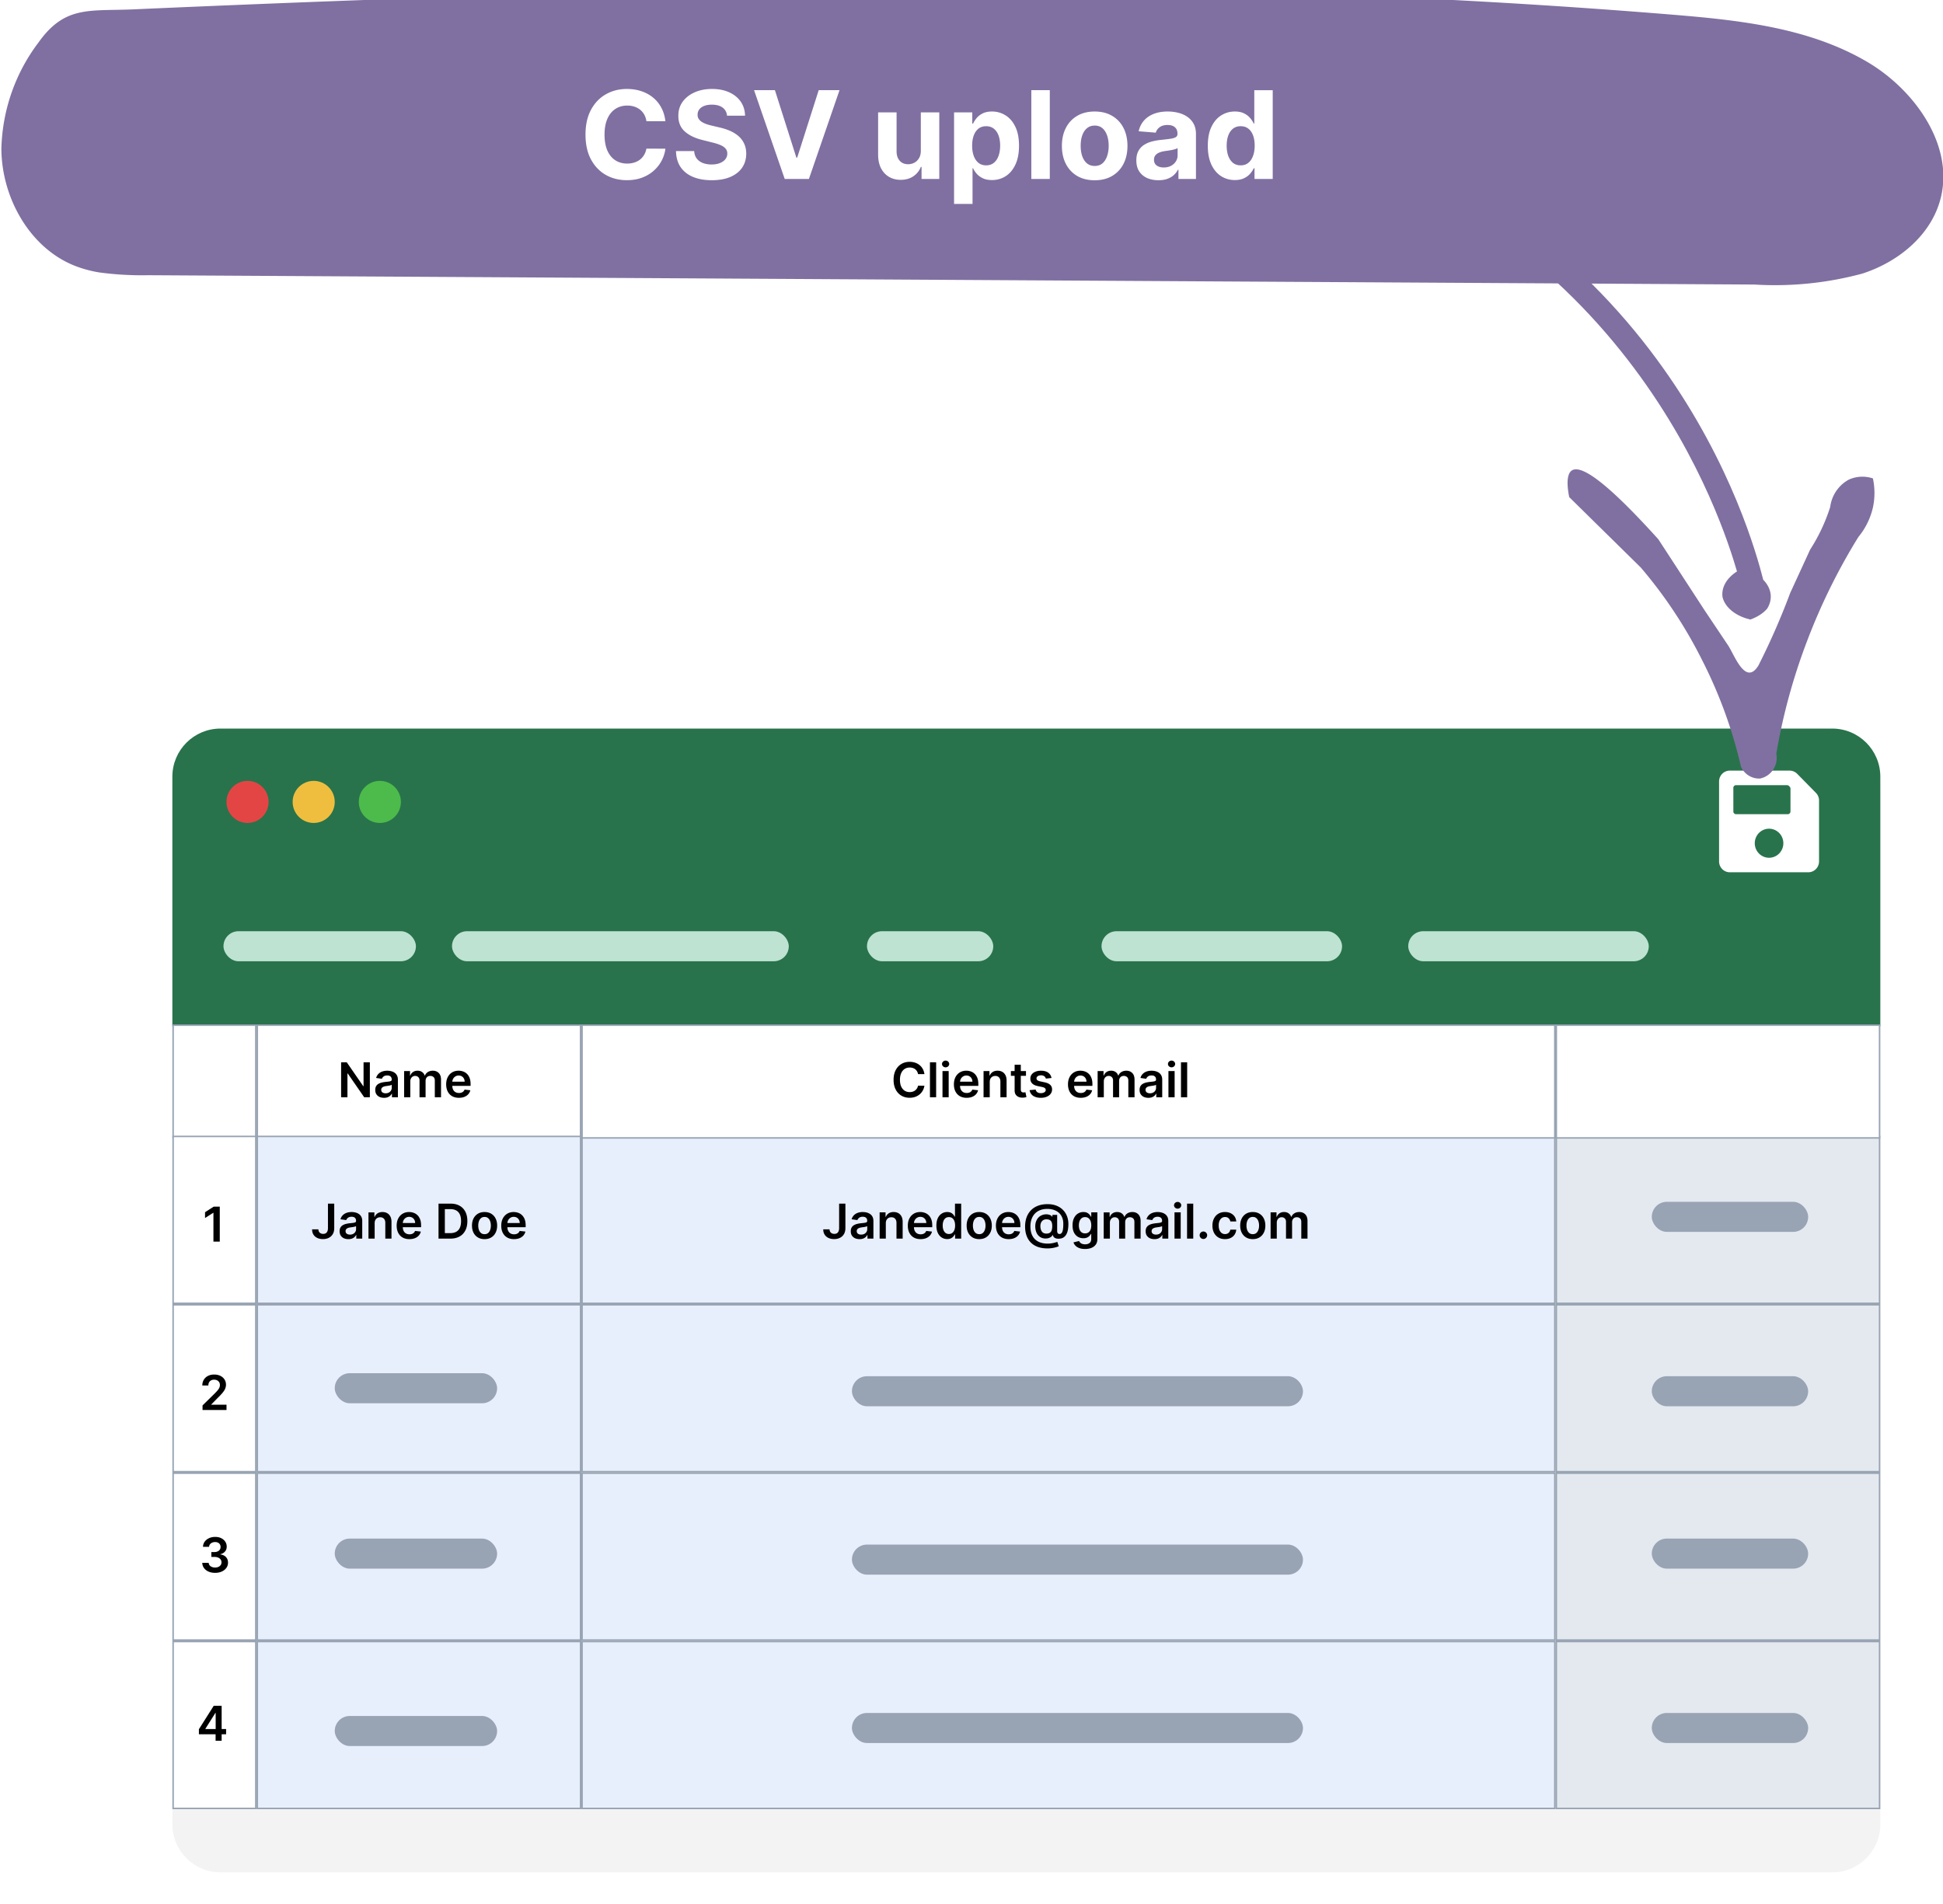 <svg width="248" height="243" fill="none" xmlns="http://www.w3.org/2000/svg">
  <g clip-path="url(#a)">
    <g filter="url(#b)">
      <path d="M240 232.859c0 3.392-2.749 6.141-6.141 6.141H28.141C24.749 239 22 236.251 22 232.859V100.5c0-4.142 3.358-7.5 7.5-7.5h203c4.142 0 7.5 3.358 7.5 7.5v132.359Z" fill="#F3F3F3"/>
    </g>
    <path d="M22 99.141C22 95.749 24.749 93 28.141 93H233.859c3.392 0 6.141 2.749 6.141 6.141V131H22V99.141Z" fill="#28734B"/>
    <circle cx="31.595" cy="102.362" r="2.687" fill="#E34545"/>
    <circle cx="40.039" cy="102.362" r="2.687" fill="#EFBE3F"/>
    <circle cx="48.483" cy="102.362" r="2.687" fill="#4DBB4B"/>
    <rect x="28.524" y="118.866" width="24.563" height="3.838" rx="1.919" fill="#BEE3D2"/>
    <rect x="57.693" y="118.866" width="42.986" height="3.838" rx="1.919" fill="#BEE3D2"/>
    <rect x="110.658" y="118.866" width="16.12" height="3.838" rx="1.919" fill="#BEE3D2"/>
    <rect x="140.595" y="118.866" width="30.704" height="3.838" rx="1.919" fill="#BEE3D2"/>
    <rect x="179.743" y="118.866" width="30.704" height="3.838" rx="1.919" fill="#BEE3D2"/>
    <path fill="#fff" stroke="#98A4B3" stroke-width=".192" d="M32.842 130.86h41.259v14.393H32.842z"/>
    <path fill="#E8EFFC" stroke="#98A4B3" stroke-width=".192" d="M32.842 145.061h41.259v21.301H32.842zm0 21.493h41.259v21.301H32.842zm0 42.985h41.259v21.301H32.842zm0-21.492h41.259v21.301H32.842zm41.451 0h124.16v21.301h-124.16z"/>
    <path fill="#E4E9F0" stroke="#98A4B3" stroke-width=".192" d="M198.645 188.047h41.259v21.301H198.645zm0-42.986h41.259v21.301H198.645zm0 21.493h41.259v21.301H198.645zm0 42.985h41.259v21.301H198.645z"/>
    <path fill="#E8EFFC" stroke="#98A4B3" stroke-width=".192" d="M74.293 145.061h124.16v21.301h-124.16zm0 21.493h124.16v21.301h-124.16zm-0 42.985h124.16v21.301h-124.16z"/>
    <path fill="#fff" stroke="#98A4B3" stroke-width=".192" d="M74.293 130.861h124.16v14.393h-124.16zm124.352-.001h41.259v14.393H198.645zm-176.549.001h10.555v14.393H22.096z"/>
    <path fill="#fff" stroke="#98A4B3" stroke-width=".192" d="M22.096 145.061h10.555v21.301H22.096zm0 42.986h10.555v21.301H22.096zm0-21.493h10.555v21.301H22.096zm0 42.985h10.555v21.301H22.096z"/>
    <rect x="108.739" y="175.669" width="57.57" height="3.838" rx="1.919" fill="#98A3B4"/>
    <rect x="42.726" y="175.285" width="20.725" height="3.838" rx="1.919" fill="#98A3B4"/>
    <rect x="42.726" y="196.395" width="20.725" height="3.838" rx="1.919" fill="#98A3B4"/>
    <rect x="42.726" y="219.039" width="20.725" height="3.838" rx="1.919" fill="#98A3B4"/>
    <rect x="108.739" y="218.654" width="57.57" height="3.838" rx="1.919" fill="#98A3B4"/>
    <rect x="210.831" y="153.408" width="19.958" height="3.838" rx="1.919" fill="#98A3B4"/>
    <rect x="210.831" y="175.669" width="19.958" height="3.838" rx="1.919" fill="#98A3B4"/>
    <rect x="210.831" y="218.654" width="19.958" height="3.838" rx="1.919" fill="#98A3B4"/>
    <rect x="108.739" y="197.162" width="57.57" height="3.838" rx="1.919" fill="#98A3B4"/>
    <rect x="210.831" y="196.395" width="19.958" height="3.838" rx="1.919" fill="#98A3B4"/>
    <path d="M28.051 154.023v4.466h-.809v-3.679h-.026l-1.045.668v-.742l1.11-.713h.77Zm-2.2 25.959v-.584l1.55-1.52c.148-.15.272-.283.371-.399.099-.116.173-.229.222-.338a.835.835 0 0 0 .074-.349c0-.141-.032-.262-.096-.362-.064-.102-.152-.18-.264-.235-.112-.056-.239-.083-.382-.083-.147 0-.276.03-.386.091a.635.635 0 0 0-.257.255c-.06.111-.089.242-.089.395h-.77c0-.283.065-.53.194-.739.129-.209.307-.372.534-.486.228-.115.49-.173.785-.173.299 0 .563.056.789.168.227.112.403.266.528.46.126.195.19.418.19.668 0 .167-.032.331-.096.492-.064.162-.177.341-.338.537-.16.196-.385.434-.674.713l-.77.783v.03h1.945v.676H25.851Zm1.603 20.787c-.314 0-.593-.054-.837-.161-.243-.108-.435-.258-.576-.45-.141-.191-.216-.413-.225-.665h.82c.007.121.047.226.12.317.073.088.169.157.29.207.121.049.256.074.406.074.16 0 .302-.028.425-.083.123-.057.22-.135.29-.236.07-.1.104-.215.102-.346.001-.135-.034-.255-.105-.358-.071-.103-.174-.184-.31-.242-.134-.058-.295-.087-.484-.087h-.395v-.624h.395c.156 0 .291-.027.408-.081.118-.053.21-.129.277-.226.067-.099.1-.213.098-.343.002-.126-.027-.236-.085-.329-.057-.094-.137-.168-.242-.22-.103-.053-.225-.079-.364-.079-.137 0-.263.025-.379.074-.116.05-.21.12-.281.212-.071.09-.109.198-.113.323h-.778c.006-.25.078-.47.216-.659.14-.19.326-.339.558-.445.233-.107.494-.161.783-.161.298 0 .557.056.776.168.221.11.392.259.512.447.121.187.181.395.181.621.001.252-.073.463-.223.633-.148.17-.343.281-.584.333v.035c.314.044.555.16.722.349.169.188.252.421.251.7 0 .25-.071.474-.214.672-.141.196-.336.35-.584.462-.247.112-.531.168-.851.168Zm-2.067 20.604v-.644l1.895-2.994h.536v.916h-.327l-1.276 2.022v.034h2.645v.666h-3.474Zm2.131.828v-1.025l.009-.288v-3.153h.763v4.466h-.772Zm14.341-68.562h.802v3.141c-.002.287-.062.535-.183.743-.121.207-.289.366-.506.478-.215.11-.466.166-.752.166-.262 0-.497-.047-.707-.14-.208-.095-.373-.234-.495-.419-.122-.184-.183-.414-.183-.689h.805c.001.121.028.225.079.312a.528.528 0 0 0 .216.201c.092.046.197.069.316.069.129 0 .239-.026.329-.08.09-.056.159-.137.205-.245.048-.107.073-.239.074-.396v-3.141Zm2.609 4.534c-.212 0-.403-.038-.574-.113-.169-.077-.302-.191-.401-.341-.097-.149-.146-.334-.146-.553 0-.189.035-.346.105-.469a.807.807 0 0 1 .286-.297c.121-.074.257-.13.408-.168.153-.039.31-.067.473-.085.196-.02.355-.038.477-.054.122-.018.211-.044.266-.079.057-.036.085-.092.085-.168v-.013c0-.164-.049-.291-.146-.381-.097-.091-.238-.136-.421-.136-.193 0-.347.043-.46.127-.112.084-.188.184-.227.299l-.737-.105c.058-.204.154-.374.288-.51.134-.138.297-.242.491-.31.193-.07.407-.105.641-.105.161 0 .322.019.482.057.16.038.306.1.438.188.132.085.238.202.318.351.081.148.122.333.122.556v2.241h-.759v-.46h-.026c-.048.093-.116.181-.203.262-.086.08-.194.145-.325.194-.129.048-.281.072-.456.072Zm.205-.58c.158 0 .296-.031.412-.094.116-.064.206-.148.268-.253a.643.643 0 0 0 .096-.342v-.395c-.025.021-.067.039-.127.057a1.876 1.876 0 0 1-.196.046c-.073.013-.145.024-.216.035-.071.01-.133.018-.185.026-.118.016-.223.042-.316.078-.093.037-.167.087-.22.153-.054.064-.081.147-.081.249 0 .145.053.255.159.329.106.074.241.111.406.111Zm3.147-1.45v1.962h-.789v-3.349h.754v.569h.039a.962.962 0 0 1 .368-.447c.17-.11.38-.166.63-.166.231 0 .432.05.604.149.173.098.307.242.401.429.096.188.143.415.142.683v2.132h-.789v-2.01c0-.224-.058-.399-.174-.526-.115-.126-.274-.189-.478-.189-.138 0-.261.03-.368.091-.106.06-.19.146-.251.26-.06.113-.089.25-.089.412Zm4.436 2.028c-.336 0-.626-.07-.87-.209-.243-.141-.43-.341-.56-.598-.131-.259-.196-.563-.196-.914 0-.344.065-.647.196-.907.132-.262.317-.465.554-.61.237-.147.515-.221.835-.221.206 0 .401.034.584.101.185.065.347.167.488.305.142.138.254.314.336.528.081.212.122.465.122.759v.242h-2.745v-.533h1.989c-.002-.151-.034-.285-.098-.403a.711.711 0 0 0-.268-.281c-.113-.069-.246-.103-.397-.103-.161 0-.303.04-.425.118a.814.814 0 0 0-.286.305c-.067.125-.101.263-.102.412v.465c0 .195.036.362.107.502.071.138.171.244.299.318.128.073.278.109.449.109.115 0 .219-.016.312-.048a.686.686 0 0 0 .242-.146c.068-.064.12-.143.155-.238l.737.083c-.047.195-.135.365-.266.51-.129.144-.295.256-.497.336-.202.079-.433.118-.693.118Zm5.229-.066h-1.513v-4.466h1.544c.443 0 .824.09 1.143.269.32.177.566.432.737.765.172.333.257.731.257 1.195 0 .465-.086.865-.26 1.199-.172.335-.419.591-.744.77-.323.179-.711.268-1.165.268Zm-.704-.7h.665c.311 0 .571-.056.778-.17.208-.114.364-.285.469-.512.105-.228.157-.513.157-.855 0-.342-.052-.625-.157-.85-.105-.227-.26-.397-.465-.509-.203-.113-.457-.17-.759-.17h-.689v3.066Zm5.067.766c-.327 0-.611-.072-.851-.216-.24-.144-.426-.345-.558-.604-.131-.259-.196-.561-.196-.907s.065-.649.196-.91c.132-.26.318-.462.558-.606.24-.144.523-.216.851-.216.327 0 .611.072.851.216.24.144.425.346.556.606.132.261.198.564.198.91 0 .346-.066.648-.198.907-.131.259-.316.46-.556.604-.24.144-.523.216-.851.216Zm.004-.633c.177 0 .326-.048.445-.146.119-.098.208-.231.266-.397.06-.165.089-.35.089-.553 0-.205-.03-.391-.089-.556-.058-.168-.147-.301-.266-.4-.119-.098-.268-.148-.445-.148-.182 0-.333.05-.454.148-.119.099-.209.232-.268.4-.058.165-.087.351-.087.556 0 .203.029.388.087.553.06.166.149.299.268.397.121.098.272.146.454.146Zm3.753.633c-.336 0-.626-.07-.87-.209-.243-.141-.43-.341-.56-.598-.131-.259-.196-.563-.196-.914 0-.344.065-.647.196-.907.132-.262.317-.465.554-.61.237-.147.515-.221.835-.221.206 0 .401.034.584.101.185.065.347.167.488.305.142.138.254.314.336.528.081.212.122.465.122.759v.242h-2.745v-.533h1.989c-.001-.151-.034-.285-.098-.403a.712.712 0 0 0-.268-.281c-.113-.069-.246-.103-.397-.103-.161 0-.303.04-.425.118a.814.814 0 0 0-.286.305c-.067.125-.101.263-.102.412v.465c0 .195.036.362.107.502.071.138.171.244.299.318.128.073.278.109.449.109.115 0 .219-.016.312-.048a.684.684 0 0 0 .242-.146c.068-.064.12-.143.155-.238l.737.083c-.046.195-.135.365-.266.51-.129.144-.295.256-.497.336-.202.079-.433.118-.694.118ZM47.208 135.6v4.466h-.72l-2.104-3.042h-.037v3.042h-.809V135.6h.724l2.102 3.045h.039V135.6h.805Zm1.81 4.534c-.212 0-.404-.038-.574-.113-.169-.077-.302-.191-.401-.341-.097-.149-.146-.334-.146-.553 0-.189.035-.346.105-.469a.807.807 0 0 1 .286-.297c.121-.074.257-.13.408-.168.153-.039.31-.067.473-.085.196-.02.355-.038.478-.054.122-.018.211-.044.266-.079.057-.036.085-.092.085-.168v-.013c0-.164-.049-.291-.146-.382-.097-.09-.238-.135-.421-.135-.193 0-.347.042-.46.127-.112.084-.188.184-.227.299l-.737-.105c.058-.204.154-.374.288-.51.134-.139.297-.242.491-.31.193-.07.407-.105.641-.105.161 0 .322.019.482.057.16.038.306.1.438.187.132.086.238.203.318.352.081.148.122.333.122.556v2.241h-.759v-.46h-.026c-.048.093-.116.181-.203.262-.086.08-.194.145-.325.194-.129.048-.281.072-.456.072Zm.205-.58c.158 0 .296-.031.412-.094.116-.064.206-.148.268-.253a.643.643 0 0 0 .096-.342v-.395c-.025.02-.067.039-.127.057a1.872 1.872 0 0 1-.196.046c-.073.013-.145.024-.216.035-.071.01-.133.018-.185.026-.118.016-.223.042-.316.078-.093.037-.167.087-.22.153-.054.064-.081.147-.081.248 0 .146.053.256.159.33.106.074.241.111.406.111Zm2.357.512v-3.349h.754v.569h.039c.07-.192.185-.342.347-.449.161-.109.354-.164.578-.164.227 0 .418.055.574.166.157.109.268.258.332.447h.035c.074-.186.199-.334.375-.445.177-.112.388-.168.63-.168.308 0 .56.098.754.292.195.195.292.479.292.853v2.248h-.792v-2.126c0-.208-.055-.36-.166-.456-.111-.097-.246-.146-.406-.146-.191 0-.34.06-.447.179-.106.118-.159.271-.159.46v2.089h-.774v-2.158c0-.173-.052-.312-.157-.415-.103-.103-.238-.155-.406-.155-.113 0-.217.029-.31.088-.093.056-.167.137-.222.242-.055.103-.083.224-.083.362v2.036h-.789Zm6.994.066c-.336 0-.626-.07-.87-.21-.243-.141-.43-.34-.56-.597-.131-.259-.196-.563-.196-.914 0-.344.066-.647.196-.907.132-.262.317-.465.554-.611.237-.146.515-.22.835-.22.206 0 .401.034.584.101.185.065.347.167.488.305.142.138.254.314.336.528.081.212.122.465.122.758v.243h-2.745v-.533h1.989c-.002-.151-.034-.285-.098-.403a.712.712 0 0 0-.268-.281c-.113-.069-.246-.103-.397-.103-.161 0-.303.039-.425.118a.814.814 0 0 0-.286.305c-.067.125-.101.263-.102.412v.465c0 .195.036.362.107.501.071.139.171.245.299.319.128.073.278.109.449.109.115 0 .219-.016.312-.048.093-.034.174-.082.242-.146.068-.064.12-.143.155-.238l.737.083c-.046.195-.135.365-.266.51-.129.144-.295.256-.497.336-.202.079-.433.118-.694.118Zm59.417-3.025h-.816c-.023-.134-.066-.252-.128-.355a.961.961 0 0 0-.552-.43c-.118-.038-.245-.057-.382-.057-.243 0-.458.062-.645.184-.188.12-.335.298-.441.532-.106.232-.159.517-.159.852 0 .342.053.63.159.864.108.233.255.408.441.528.187.117.402.176.643.176.134 0 .259-.017.375-.052a1.01 1.01 0 0 0 .316-.159c.095-.07.174-.156.238-.258.065-.101.11-.218.135-.348l.816.004c-.031.212-.097.411-.199.597-.1.186-.232.351-.394.493-.163.141-.354.252-.572.332-.218.078-.46.117-.726.117-.392 0-.743-.09-1.051-.272-.308-.182-.551-.444-.728-.787-.178-.343-.266-.755-.266-1.235 0-.481.089-.892.268-1.234.179-.343.422-.605.73-.787.309-.182.657-.273 1.047-.273.249 0 .48.035.694.105.213.07.404.172.571.307.167.134.304.298.412.493.109.194.18.415.214.663Zm1.495-1.507v4.466h-.789V135.6h.789Zm.812 4.466v-3.349h.789v3.349h-.789Zm.397-3.825c-.125 0-.233-.041-.323-.124-.09-.084-.135-.185-.135-.303 0-.119.045-.22.135-.303.09-.084.198-.127.323-.127.126 0 .234.043.323.127.09.083.135.184.135.303 0 .118-.045.219-.135.303-.089.083-.197.124-.323.124Zm2.687 3.891c-.336 0-.626-.07-.87-.21-.243-.141-.43-.34-.561-.597-.13-.259-.196-.563-.196-.914 0-.344.066-.647.196-.907.133-.262.317-.465.554-.611.237-.146.516-.22.836-.22.206 0 .401.034.584.101.185.065.347.167.488.305.143.138.255.314.336.528.082.212.122.465.122.758v.243h-2.745v-.533h1.989c-.002-.151-.034-.285-.098-.403a.713.713 0 0 0-.269-.281c-.113-.069-.245-.103-.397-.103-.161 0-.303.039-.425.118a.81.81 0 0 0-.285.305c-.067.125-.101.263-.103.412v.465c0 .195.036.362.107.501.071.139.171.245.299.319.128.073.277.109.449.109.115 0 .219-.016.312-.048a.706.706 0 0 0 .242-.146c.068-.064.12-.143.155-.238l.737.083c-.047.195-.135.365-.266.51-.13.144-.295.256-.498.336-.202.079-.433.118-.693.118Zm2.947-2.028v1.962h-.79v-3.349h.755v.569h.039c.077-.188.2-.337.369-.447.17-.111.38-.166.63-.166.231 0 .432.05.604.149.173.098.307.242.401.429.096.188.143.415.142.683v2.132h-.79v-2.01c0-.224-.058-.399-.174-.526-.115-.126-.274-.189-.478-.189-.138 0-.261.03-.368.091-.106.06-.19.146-.251.26-.06.113-.089.25-.089.412Zm4.625-1.387v.61h-1.926v-.61h1.926Zm-1.45-.803h.789v3.145c0 .106.016.187.048.244.034.055.077.093.131.114.054.02.113.03.179.03a.802.802 0 0 0 .135-.011c.042-.007.074-.014.096-.019l.133.617c-.042.014-.102.03-.181.048-.077.017-.172.027-.283.03-.198.006-.376-.024-.535-.089-.158-.067-.284-.17-.377-.31-.092-.139-.137-.314-.135-.523v-3.276Zm4.71 1.688-.72.079c-.02-.073-.056-.141-.107-.205-.049-.064-.116-.116-.201-.155-.084-.039-.187-.059-.309-.059-.165 0-.303.036-.415.107-.11.071-.165.163-.163.277-.002.097.034.176.107.238.074.061.196.111.366.15l.571.122c.317.068.553.177.707.325.156.148.234.342.235.582-.001.211-.063.397-.185.559-.121.159-.288.284-.504.375-.215.09-.462.135-.741.135-.41 0-.74-.086-.99-.257-.25-.173-.399-.414-.447-.722l.77-.074c.035.151.109.265.222.342.113.077.261.115.443.115.187 0 .338-.038.451-.115.115-.077.172-.172.172-.286 0-.096-.037-.175-.111-.237-.072-.063-.186-.111-.34-.144l-.571-.12c-.322-.067-.559-.18-.713-.338-.154-.16-.231-.362-.229-.607-.002-.206.054-.385.168-.536.114-.153.274-.27.477-.353.205-.085.441-.127.709-.127.392 0 .701.084.927.251.226.167.367.393.421.678Zm3.729 2.53c-.336 0-.626-.07-.871-.21-.242-.141-.429-.34-.56-.597-.131-.259-.196-.563-.196-.914 0-.344.065-.647.196-.907.132-.262.317-.465.554-.611.237-.146.515-.22.835-.22.207 0 .401.034.585.101.184.065.347.167.488.305.142.138.254.314.336.528.081.212.122.465.122.758v.243h-2.746v-.533h1.989c-.001-.151-.034-.285-.098-.403a.711.711 0 0 0-.268-.281c-.114-.069-.246-.103-.397-.103-.161 0-.303.039-.425.118a.813.813 0 0 0-.286.305c-.067.125-.101.263-.102.412v.465c0 .195.035.362.106.501.072.139.171.245.299.319.128.073.278.109.449.109.115 0 .219-.016.312-.048.093-.034.174-.082.242-.146.069-.064.12-.143.155-.238l.737.083c-.046.195-.135.365-.266.51-.129.144-.295.256-.497.336-.202.079-.433.118-.693.118Zm2.157-.066v-3.349h.754v.569h.04c.069-.192.185-.342.346-.449.162-.109.354-.164.578-.164.227 0 .418.055.574.166.157.109.267.258.331.447h.035c.074-.186.199-.334.375-.445.177-.112.388-.168.63-.168.309 0 .56.098.755.292.195.195.292.479.292.853v2.248h-.792v-2.126c0-.208-.055-.36-.165-.456-.111-.097-.246-.146-.406-.146-.19 0-.339.06-.447.179-.106.118-.159.271-.159.46v2.089h-.774v-2.158c0-.173-.053-.312-.157-.415-.103-.103-.239-.155-.406-.155-.113 0-.216.029-.31.088-.093.056-.167.137-.222.242-.055.103-.083.224-.083.362v2.036h-.789Zm6.475.068c-.212 0-.404-.038-.574-.113-.168-.077-.302-.191-.401-.341-.097-.149-.146-.334-.146-.553 0-.189.035-.346.105-.469a.804.804 0 0 1 .285-.297c.121-.074.257-.13.408-.168.153-.039.31-.067.473-.085.197-.02.356-.038.478-.054.122-.018.211-.044.266-.079.057-.036.085-.092.085-.168v-.013c0-.164-.049-.291-.146-.382-.098-.09-.238-.135-.421-.135-.193 0-.347.042-.46.127-.112.084-.188.184-.227.299l-.737-.105c.058-.204.154-.374.288-.51.134-.139.297-.242.49-.31.194-.07.408-.105.642-.105.161 0 .322.019.482.057.159.038.306.1.438.187.132.086.238.203.318.352.082.148.122.333.122.556v2.241h-.759v-.46h-.026c-.048.093-.115.181-.202.262-.086.08-.195.145-.325.194-.13.048-.282.072-.456.072Zm.205-.58c.158 0 .296-.031.412-.094.116-.064.206-.148.268-.253a.643.643 0 0 0 .096-.342v-.395c-.025.02-.067.039-.126.057-.058.017-.124.033-.197.046-.072.013-.144.024-.215.035-.072.01-.134.018-.186.026-.118.016-.223.042-.316.078-.093.037-.167.087-.22.153-.054.064-.081.147-.081.248 0 .146.053.256.159.33.106.074.242.111.406.111Zm2.357.512v-3.349h.79v3.349h-.79Zm.397-3.825c-.125 0-.233-.041-.323-.124-.09-.084-.135-.185-.135-.303 0-.119.045-.22.135-.303.09-.084.198-.127.323-.127.127 0 .234.043.323.127.09.083.135.184.135.303 0 .118-.045.219-.135.303-.089.083-.196.124-.323.124Zm1.994-.641v4.466h-.79V135.6h.79Zm-44.425 18.039h.802v3.141c-.001.287-.062.535-.183.743-.12.207-.289.366-.506.478-.215.11-.466.166-.752.166-.262 0-.497-.047-.707-.14-.208-.095-.373-.234-.495-.419-.122-.184-.183-.414-.183-.689h.805c.001.121.027.225.078.312.053.087.125.154.216.201.092.046.197.069.316.069.13 0 .24-.026.33-.08.09-.056.158-.137.205-.245.048-.107.072-.239.074-.396v-3.141Zm2.609 4.534c-.212 0-.403-.038-.573-.113-.169-.077-.303-.191-.402-.341-.097-.149-.146-.334-.146-.553 0-.189.035-.346.105-.469.07-.124.165-.223.286-.297.12-.074.256-.13.407-.168.153-.039.311-.067.474-.085.196-.02.355-.038.477-.054.122-.018.211-.044.266-.079.057-.036.085-.092.085-.168v-.013c0-.164-.048-.291-.146-.381-.097-.091-.238-.136-.421-.136-.193 0-.347.043-.46.127-.112.084-.187.184-.227.299l-.737-.105c.058-.204.154-.374.288-.51.134-.138.297-.242.491-.31.193-.07.407-.105.641-.105.161 0 .322.019.482.057.16.038.306.1.438.188.132.085.239.202.319.351.081.148.122.333.122.556v2.241h-.759v-.46h-.026c-.048.093-.116.181-.203.262-.086.08-.194.145-.325.194-.13.048-.281.072-.456.072Zm.205-.58c.159 0 .296-.031.412-.094.117-.064.206-.148.268-.253a.643.643 0 0 0 .096-.342v-.395c-.024.021-.066.039-.126.057-.058.017-.124.033-.196.046-.073.013-.145.024-.216.035-.071.01-.133.018-.186.026-.117.016-.223.042-.316.078-.093.037-.166.087-.22.153-.054.064-.081.147-.081.249 0 .145.053.255.159.329.107.074.242.111.406.111Zm3.147-1.45v1.962h-.79v-3.349h.755v.569h.039c.077-.187.2-.336.369-.447.17-.11.38-.166.63-.166.231 0 .432.05.604.149.173.098.307.242.401.429.096.188.143.415.142.683v2.132h-.789v-2.01c0-.224-.059-.399-.175-.526-.115-.126-.274-.189-.477-.189-.139 0-.261.03-.369.091-.106.06-.19.146-.251.26-.059.113-.089.25-.089.412Zm4.435 2.028c-.335 0-.626-.07-.87-.209-.243-.141-.429-.341-.56-.598-.131-.259-.196-.563-.196-.914 0-.344.065-.647.196-.907.132-.262.317-.465.554-.61.237-.147.515-.221.835-.221.206 0 .401.034.584.101.185.065.348.167.489.305.142.138.254.314.336.528.081.212.122.465.122.759v.242h-2.746v-.533h1.989c-.001-.151-.034-.285-.098-.403a.711.711 0 0 0-.268-.281c-.114-.069-.246-.103-.397-.103-.162 0-.303.04-.425.118a.805.805 0 0 0-.286.305c-.067.125-.101.263-.103.412v.465c0 .195.036.362.107.502.072.138.171.244.299.318.128.073.278.109.449.109.115 0 .219-.016.312-.048a.682.682 0 0 0 .242-.146c.068-.064.12-.143.155-.238l.737.083c-.046.195-.135.365-.266.51-.129.144-.295.256-.497.336-.202.079-.433.118-.694.118Zm3.401-.007c-.264 0-.499-.067-.707-.202-.208-.136-.372-.332-.493-.589-.12-.258-.181-.57-.181-.938 0-.372.061-.686.183-.942.124-.257.29-.451.5-.582.209-.133.442-.199.7-.199.196 0 .357.034.484.101.126.065.227.144.301.237.074.092.131.178.172.26h.033v-1.671h.791v4.466h-.776v-.527h-.048c-.041.081-.099.168-.177.259-.077.09-.178.167-.305.231-.126.064-.285.096-.477.096Zm.22-.647c.167 0 .31-.045.427-.136.118-.091.207-.218.268-.381.062-.163.092-.353.092-.569 0-.217-.03-.405-.092-.565-.059-.16-.148-.284-.266-.373-.116-.089-.259-.133-.429-.133-.176 0-.323.046-.441.137-.117.092-.206.218-.266.38-.059.161-.089.346-.089.554 0 .209.03.396.089.56.061.163.151.292.269.386.119.093.265.14.438.14Zm3.866.654c-.327 0-.611-.072-.851-.216-.24-.144-.426-.345-.558-.604-.131-.259-.196-.561-.196-.907s.065-.649.196-.91c.132-.26.318-.462.558-.606.24-.144.524-.216.851-.216.327 0 .61.072.85.216.24.144.425.346.556.606.133.261.199.564.199.91 0 .346-.066.648-.199.907-.131.259-.316.46-.556.604-.24.144-.523.216-.85.216Zm.004-.633c.177 0 .326-.048.445-.146.119-.098.208-.231.266-.397.06-.165.089-.35.089-.553 0-.205-.029-.391-.089-.556-.058-.168-.147-.301-.266-.4-.119-.098-.268-.148-.445-.148-.182 0-.333.05-.454.148-.119.099-.208.232-.268.4-.058.165-.087.351-.087.556 0 .203.029.388.087.553.06.166.149.299.268.397.121.098.272.146.454.146Zm3.754.633c-.336 0-.626-.07-.871-.209-.242-.141-.429-.341-.56-.598-.131-.259-.196-.563-.196-.914 0-.344.065-.647.196-.907.132-.262.317-.465.554-.61.237-.147.515-.221.835-.221.207 0 .401.034.585.101.184.065.347.167.488.305.143.138.254.314.336.528.081.212.122.465.122.759v.242h-2.746v-.533h1.989c-.001-.151-.034-.285-.098-.403a.711.711 0 0 0-.268-.281c-.113-.069-.246-.103-.397-.103-.161 0-.303.04-.425.118a.813.813 0 0 0-.286.305c-.067.125-.101.263-.102.412v.465c0 .195.035.362.106.502.072.138.171.244.299.318.128.073.278.109.449.109.115 0 .219-.016.312-.048a.682.682 0 0 0 .242-.146c.069-.064.12-.143.155-.238l.737.083c-.046.195-.135.365-.266.51-.129.144-.295.256-.497.336-.202.079-.433.118-.693.118Zm4.963 1.186c-.458 0-.865-.062-1.221-.187-.355-.124-.654-.306-.898-.548-.244-.24-.43-.533-.556-.879-.127-.346-.191-.741-.192-1.186.001-.435.066-.826.194-1.175.128-.351.315-.65.56-.899.246-.25.546-.442.901-.575.355-.134.758-.201 1.21-.201.426 0 .803.065 1.132.194.33.129.608.31.835.541.228.23.401.499.517.807.118.307.177.639.177.999 0 .248-.019.484-.057.706-.038.221-.103.417-.194.589-.09.171-.213.308-.369.41-.155.1-.35.155-.584.163-.147.008-.276-.006-.386-.041-.111-.035-.2-.089-.268-.164-.067-.075-.109-.168-.127-.277h-.026c-.033.088-.097.168-.19.24-.091.072-.205.128-.34.168-.135.039-.286.055-.451.048-.178-.009-.342-.049-.493-.122-.15-.074-.281-.177-.393-.31-.11-.133-.196-.295-.257-.484s-.092-.403-.092-.643c0-.234.034-.44.101-.619s.156-.332.268-.458c.113-.127.241-.226.384-.297.142-.073.289-.119.44-.139.157-.022.305-.02.443.006.138.026.253.066.345.12.093.054.151.113.174.177h.031v-.245h.608v2.077c.001.109.028.196.078.263.053.067.125.101.219.101.116 0 .21-.046.281-.138.073-.093.125-.235.157-.427.033-.193.049-.441.048-.742.001-.247-.031-.471-.098-.671-.066-.202-.159-.38-.279-.532a1.62 1.62 0 0 0-.434-.382c-.168-.103-.354-.181-.559-.233-.205-.053-.423-.079-.656-.079-.356 0-.67.055-.94.164-.27.107-.497.261-.68.46-.182.199-.319.435-.412.709-.092.272-.138.572-.138.902 0 .354.048.667.144.94.097.272.24.501.427.687.188.186.42.327.696.423.278.096.597.144.957.144.166 0 .328-.013.487-.039.158-.026.301-.057.427-.092.127-.035.224-.065.292-.091l.186.554c-.09.046-.213.091-.367.135-.152.044-.321.079-.506.107-.183.027-.368.041-.556.041Zm-.152-1.893c.184 0 .332-.035.442-.107.111-.072.19-.18.238-.322.048-.143.071-.32.07-.532 0-.198-.025-.36-.074-.487-.05-.126-.129-.22-.238-.281-.109-.061-.254-.092-.434-.092-.163 0-.302.038-.416.112-.114.074-.201.176-.262.307-.06.13-.09.277-.09.443 0 .166.024.322.072.469.05.145.13.264.24.355.112.09.263.135.452.135Zm4.937 1.967c-.283 0-.527-.038-.73-.115-.204-.076-.367-.178-.491-.306-.123-.127-.209-.269-.257-.425l.711-.172c.032.065.078.13.139.194.061.065.144.119.247.161.104.044.236.066.394.066.224 0 .41-.055.557-.164.146-.107.22-.285.22-.532v-.634h-.039c-.041.081-.101.165-.179.25-.077.086-.18.158-.308.216-.126.058-.285.087-.477.087-.258 0-.491-.06-.7-.181-.208-.122-.374-.303-.498-.545-.122-.242-.183-.546-.183-.911 0-.368.061-.678.183-.931.124-.255.291-.447.5-.578.209-.133.443-.199.7-.199.196 0 .357.034.484.101.128.065.23.144.305.237.076.092.133.178.173.26h.043v-.554h.779v3.404c0 .286-.069.523-.205.711-.137.187-.324.328-.561.421-.237.093-.506.139-.807.139Zm.007-1.993c.167 0 .31-.041.427-.122.118-.081.208-.198.269-.351.061-.153.091-.336.091-.55 0-.21-.03-.395-.091-.553-.06-.159-.149-.282-.266-.369-.117-.089-.26-.133-.43-.133-.176 0-.323.046-.441.137-.117.092-.206.218-.266.378-.059.158-.089.338-.089.54 0 .205.03.385.089.539.061.153.151.272.269.358.119.084.265.126.438.126Zm2.375.667v-3.349h.754v.569h.039c.07-.192.186-.342.347-.449.162-.109.354-.164.578-.164.227 0 .418.056.574.166.157.109.267.258.331.447h.035c.074-.186.199-.334.375-.445.177-.112.387-.168.63-.168.308 0 .56.098.755.293.195.194.292.479.292.852v2.248h-.792v-2.126c0-.208-.055-.36-.165-.455-.111-.098-.246-.147-.406-.147-.19 0-.339.06-.447.179-.106.118-.159.271-.159.46v2.089h-.774v-2.158c0-.173-.053-.312-.157-.415-.104-.103-.239-.155-.406-.155-.113 0-.217.029-.31.088-.093.056-.167.137-.222.242-.055.103-.083.224-.083.362v2.036h-.789Zm6.475.068c-.213 0-.404-.038-.574-.113-.168-.077-.302-.191-.401-.341-.097-.149-.146-.334-.146-.553 0-.189.035-.346.105-.469a.804.804 0 0 1 .285-.297c.121-.074.257-.13.408-.168.153-.039.31-.067.473-.085.196-.02.356-.038.478-.054.122-.018.211-.044.266-.079.057-.036.085-.092.085-.168v-.013c0-.164-.049-.291-.146-.381-.098-.091-.238-.136-.421-.136-.193 0-.347.043-.46.127-.112.084-.188.184-.227.299l-.737-.105c.058-.204.154-.374.288-.51.133-.138.297-.242.49-.31.194-.07.407-.105.642-.105.161 0 .322.019.481.057.16.038.306.1.439.188.132.085.238.202.318.351.082.148.122.333.122.556v2.241h-.759v-.46h-.026c-.048.093-.115.181-.203.262-.085.08-.194.145-.324.194-.13.048-.282.072-.456.072Zm.205-.58c.158 0 .296-.031.412-.094.116-.064.206-.148.268-.253a.643.643 0 0 0 .096-.342v-.395c-.025.021-.067.039-.126.057-.059.017-.124.033-.197.046-.072.013-.144.024-.216.035-.071.01-.133.018-.185.026-.118.016-.223.042-.316.078-.093.037-.167.087-.22.153-.054.064-.081.147-.081.249 0 .145.053.255.159.329.106.074.241.111.406.111Zm2.357.512v-3.349h.789v3.349h-.789Zm.397-3.824c-.125 0-.233-.042-.323-.125-.09-.084-.135-.185-.135-.303 0-.119.045-.22.135-.303.09-.084.198-.126.323-.126.126 0 .234.042.323.126.09.083.135.184.135.303 0 .118-.045.219-.135.303-.089.083-.197.125-.323.125Zm1.994-.642v4.466h-.79v-4.466h.79Zm1.298 4.514c-.133 0-.246-.046-.34-.139-.095-.093-.141-.207-.14-.34-.001-.131.045-.243.14-.336.094-.093.207-.14.34-.14.128 0 .239.047.333.14.096.093.145.205.146.336a.463.463 0 0 1-.069.242.503.503 0 0 1-.175.174.455.455 0 0 1-.235.063Zm2.756.018c-.335 0-.622-.074-.862-.22-.238-.147-.422-.35-.552-.609-.127-.26-.191-.559-.191-.898 0-.34.065-.641.196-.901.131-.262.315-.465.554-.61.24-.147.523-.221.85-.221.272 0 .513.05.722.151.211.099.379.239.504.421.125.18.196.391.213.632h-.754c-.031-.161-.103-.296-.218-.403-.114-.109-.265-.164-.456-.164-.161 0-.303.044-.425.131-.122.086-.217.209-.286.371-.067.161-.1.354-.1.58 0 .228.033.424.1.588.067.163.161.289.282.378.122.087.265.131.429.131.116 0 .22-.022.312-.066.093-.045.171-.11.233-.194.063-.084.106-.187.129-.307h.754c-.018.237-.088.447-.209.63-.121.182-.285.324-.493.427-.208.102-.452.153-.732.153Zm3.544 0c-.327 0-.611-.072-.851-.216-.24-.144-.426-.345-.558-.604-.131-.259-.196-.561-.196-.907s.065-.649.196-.91c.132-.26.318-.462.558-.606.24-.144.524-.216.851-.216.327 0 .61.072.85.216.24.144.425.346.556.606.133.261.199.564.199.91 0 .346-.066.648-.199.907-.131.259-.316.46-.556.604-.24.144-.523.216-.85.216Zm.004-.633c.177 0 .326-.048.445-.146.119-.098.208-.231.266-.397.06-.165.089-.35.089-.553 0-.205-.029-.391-.089-.556-.058-.168-.147-.301-.266-.4-.119-.098-.268-.148-.445-.148-.182 0-.333.05-.453.148-.12.099-.209.232-.269.4-.058.165-.087.351-.087.556 0 .203.029.388.087.553.06.166.149.299.269.397.12.098.271.146.453.146Zm2.271.567v-3.349h.754v.569h.04c.069-.192.185-.342.346-.449.162-.109.354-.164.578-.164.227 0 .418.056.574.166.157.109.267.258.331.447h.035c.074-.186.199-.334.375-.445.177-.112.388-.168.63-.168.309 0 .56.098.755.293.195.194.292.479.292.852v2.248h-.792v-2.126c0-.208-.055-.36-.165-.455-.111-.098-.246-.147-.406-.147-.19 0-.339.06-.447.179-.106.118-.159.271-.159.46v2.089h-.774v-2.158c0-.173-.053-.312-.157-.415-.103-.103-.239-.155-.406-.155-.113 0-.216.029-.31.088-.093.056-.167.137-.222.242-.055.103-.083.224-.083.362v2.036h-.789Z" fill="#000"/>
    <path d="m231.779 101.205-2.389-2.43a1.358 1.358 0 0 0-.967-.407h-7.638c-.755 0-1.367.622-1.367 1.39v10.195c0 .768.612 1.39 1.367 1.39h10.027c.755 0 1.367-.622 1.367-1.39v-7.765c0-.369-.144-.723-.4-.983Zm-5.98 8.285c-1.007 0-1.823-.83-1.823-1.854s.816-1.854 1.823-1.854c1.007 0 1.823.83 1.823 1.854s-.816 1.854-1.823 1.854Zm2.734-8.82v2.911c0 .192-.153.348-.342.348h-6.608c-.189 0-.342-.156-.342-.348v-3.012c0-.192.153-.347.342-.347h6.509c.091 0 .178.036.242.102l.099.1a.351.351 0 0 1 .1.246Z" fill="#fff"/>
    <path d="M142.531 13.53c6.961.426 13.792 1.501 20.289 3.193 45.217 11.816 57.086 50.063 58.885 56.218-.66.42-1.169.933-1.488 1.501-.32.568-.442 1.175-.358 1.777.165.689.618 1.331 1.31 1.855.603.456 1.369.803 2.228 1.011.906-.318 1.656-.802 2.161-1.394.374-.597.524-1.245.436-1.888-.088-.643-.41-1.26-.939-1.8-1.623-6.357-12.737-46.177-59.831-59.526-7.235-2.037-14.886-3.358-22.711-3.92l.018 2.971Z" fill="#8070A1"/>
    <path d="m209.416 72.433-9.124-8.979c-.367-1.805-.25-3.017.334-3.401 1.311-.852 4.992 2.076 11.043 8.786l5.943 9.126 2.979 4.446c.79 1.206 2.22 5.228 3.857 2.524a90.778 90.778 0 0 0 4.049-9.246l2.543-5.53a22.72 22.72 0 0 0 2.561-5.44 4.682 4.682 0 0 1 .777-2.05c.417-.61.973-1.109 1.619-1.455a4.202 4.202 0 0 1 3.057-.146 8.86 8.86 0 0 1 .023 3.615 9.094 9.094 0 0 1-1.878 3.863 77.285 77.285 0 0 0-6.6 13.42 76.171 76.171 0 0 0-3.875 14.234c.069.347.07.705.003 1.053a2.72 2.72 0 0 1-.394.974 2.666 2.666 0 0 1-.731.746 2.616 2.616 0 0 1-.956.404 2.512 2.512 0 0 1-1.44-.374 2.578 2.578 0 0 1-.988-1.128 59.46 59.46 0 0 0-4.975-13.634c-2.124-4.247-4.752-8.212-7.827-11.808ZM12.697 34.779a15.239 15.239 0 0 1-3.046-.812C3.87 31.742.229 25.332.176 19.041.285 14.105 1.944 9.334 4.911 5.426c3.352-4.73 6.476-3.995 12.009-4.227a3793.188 3793.188 0 0 1 34.45-1.375c22.924-.793 45.969-1.351 68.961-1.382 30.997-.032 62.015.884 92.938 3.414 8.609.705 17.521 1.63 25.019 6.019 6.223 3.644 11.396 11.004 9.272 17.938-1.364 4.489-5.478 7.703-9.863 9.113a42.78 42.78 0 0 1-13.765 1.395L18.91 35.13a40.782 40.782 0 0 1-6.214-.351Z" fill="#8070A1"/>
    <path d="M84.932 15.478h-2.424c-.044-.314-.135-.592-.271-.836-.137-.247-.312-.458-.526-.631-.214-.173-.461-.306-.742-.398-.277-.092-.577-.138-.902-.138-.587 0-1.098.146-1.533.437-.435.288-.773.708-1.013 1.262-.24.55-.36 1.218-.36 2.003 0 .808.12 1.487.36 2.037.243.55.583.965 1.018 1.245.435.28.939.42 1.511.42.321 0 .618-.042.891-.127.277-.085.522-.208.736-.371.214-.166.391-.367.531-.603.144-.236.243-.505.299-.808l2.424.011c-.063.52-.22 1.022-.47 1.505-.247.48-.581.909-1.002 1.289-.417.376-.915.675-1.494.896-.576.218-1.227.327-1.953.327-1.011 0-1.915-.229-2.712-.686-.793-.458-1.42-1.12-1.881-1.987-.458-.867-.686-1.917-.686-3.149 0-1.236.232-2.287.697-3.154.465-.867 1.096-1.527 1.893-1.981.797-.458 1.693-.686 2.689-.686.657 0 1.265.092 1.826.277.565.184 1.064.454 1.5.808.435.35.789.78 1.062 1.289.277.509.454 1.092.531 1.749Zm7.866-.708c-.044-.446-.234-.793-.57-1.04-.336-.247-.791-.371-1.367-.371-.391 0-.721.055-.991.166-.269.107-.476.256-.62.448-.14.192-.21.409-.21.653-.007.203.035.38.127.531.096.151.227.282.393.393.166.107.358.201.576.282.218.077.45.144.697.199l1.018.243c.494.111.948.258 1.361.443.413.184.771.411 1.074.681.302.269.537.587.703.952.17.365.256.784.26 1.256-.004.694-.181 1.295-.531 1.804-.347.505-.849.898-1.505 1.179-.653.277-1.441.415-2.363.415-.915 0-1.712-.14-2.391-.42-.675-.28-1.203-.696-1.583-1.245-.376-.553-.574-1.238-.592-2.053h2.319c.026.38.135.697.327.952.196.251.456.441.78.57.328.125.699.188 1.112.188.406 0 .758-.059 1.057-.177.302-.118.537-.282.703-.492.166-.21.249-.452.249-.725 0-.255-.076-.469-.227-.642-.148-.173-.365-.321-.653-.443-.284-.122-.633-.232-1.046-.332l-1.234-.31c-.956-.233-1.71-.596-2.263-1.09-.553-.494-.828-1.16-.825-1.998-.004-.686.179-1.286.548-1.798.373-.513.884-.913 1.533-1.201.649-.288 1.387-.432 2.214-.432.841 0 1.575.144 2.202.432.631.288 1.121.688 1.472 1.201.35.513.531 1.107.542 1.782h-2.296Zm6.111-3.26 2.739 8.611h.105l2.745-8.611h2.656l-3.906 11.333h-3.088l-3.913-11.333h2.662Zm18.623 7.714v-4.881h2.357v8.5h-2.263v-1.544h-.089c-.192.498-.511.898-.957 1.201-.443.302-.983.454-1.621.454-.569 0-1.068-.129-1.5-.387-.432-.258-.769-.625-1.013-1.101-.24-.476-.361-1.046-.365-1.71v-5.412h2.357v4.992c.004.502.139.898.404 1.19.266.291.622.437 1.068.437.284 0 .55-.065.797-.194.247-.133.447-.328.598-.587.155-.258.23-.577.227-.957Zm4.243 6.807V14.344h2.324v1.428h.105c.104-.229.253-.461.448-.697.2-.24.458-.439.775-.598.321-.162.72-.243 1.196-.243.619 0 1.191.162 1.715.487.524.321.943.806 1.256 1.455.314.646.471 1.455.471 2.429 0 .948-.154 1.749-.46 2.402-.302.649-.715 1.142-1.239 1.478-.521.332-1.103.498-1.749.498-.457 0-.847-.076-1.168-.227-.317-.151-.577-.341-.78-.57-.203-.232-.358-.467-.465-.703h-.072v4.549h-2.357Zm2.307-7.437c0 .505.071.946.211 1.323.14.376.343.67.608.88.266.207.589.31.969.31.384 0 .708-.105.974-.315.265-.214.467-.509.603-.885.14-.38.21-.817.21-1.312 0-.491-.068-.922-.204-1.295-.137-.373-.338-.664-.604-.874-.265-.21-.592-.315-.979-.315-.384 0-.708.101-.974.304-.262.203-.463.491-.603.863-.14.373-.211.812-.211 1.317Zm9.912-7.083v11.333h-2.358V11.51h2.358Zm5.728 11.499c-.859 0-1.602-.183-2.23-.548-.623-.369-1.105-.882-1.444-1.538-.339-.66-.509-1.426-.509-2.296 0-.878.17-1.645.509-2.302.339-.66.821-1.173 1.444-1.538.628-.369 1.371-.553 2.23-.553.86 0 1.602.184 2.225.553.627.365 1.111.878 1.45 1.538.339.657.509 1.424.509 2.302 0 .871-.17 1.636-.509 2.296-.339.657-.823 1.169-1.45 1.538-.623.365-1.365.548-2.225.548Zm.012-1.826c.391 0 .717-.111.979-.332.262-.225.459-.531.592-.919.137-.387.205-.828.205-1.323 0-.494-.068-.935-.205-1.323-.133-.387-.33-.694-.592-.919-.262-.225-.588-.338-.979-.338-.395 0-.727.113-.997.338-.265.225-.466.531-.603.919-.133.387-.199.828-.199 1.323 0 .494.066.935.199 1.323.137.387.338.694.603.919.27.221.602.332.997.332Zm8.129 1.821c-.543 0-1.026-.094-1.45-.282-.424-.192-.76-.474-1.007-.847-.244-.376-.365-.845-.365-1.406 0-.472.086-.869.26-1.19.173-.321.409-.579.708-.775s.638-.343 1.018-.443c.384-.1.786-.17 1.207-.21.494-.052.892-.1 1.195-.144.302-.048.522-.118.658-.21.137-.092.205-.229.205-.409v-.033c0-.35-.111-.622-.332-.814-.218-.192-.527-.288-.93-.288-.424 0-.761.094-1.012.282-.251.184-.417.417-.498.697l-2.181-.177c.111-.516.329-.963.653-1.339.325-.38.744-.671 1.257-.874.516-.207 1.114-.31 1.792-.31.473 0 .925.055 1.356.166.436.111.821.282 1.157.515.339.232.607.531.802.896.196.362.294.795.294 1.3v5.733h-2.236V21.665h-.067c-.136.266-.319.5-.547.703-.229.199-.504.356-.825.47-.321.111-.692.166-1.112.166Zm.675-1.627c.347 0 .653-.068.919-.205.265-.14.474-.328.625-.564.151-.236.227-.504.227-.802v-.902c-.074.048-.176.092-.305.133a5.454 5.454 0 0 1-.426.105 20.39 20.39 0 0 1-.476.083c-.158.022-.302.042-.431.061-.277.041-.519.105-.725.194-.207.088-.367.208-.482.36-.114.147-.171.332-.171.553 0 .321.116.566.348.736.237.166.535.249.897.249Zm9.073 1.605c-.646 0-1.231-.166-1.755-.498-.52-.336-.933-.828-1.239-1.478-.303-.653-.454-1.454-.454-2.402 0-.974.157-1.784.47-2.429.314-.649.731-1.135 1.251-1.455.524-.325 1.098-.487 1.721-.487.476 0 .873.081 1.19.243.321.159.579.358.775.598.199.236.35.469.453.697h.072v-4.261h2.352v11.333h-2.324v-1.361h-.1c-.11.236-.267.47-.47.703-.199.229-.459.419-.78.57-.318.151-.705.227-1.162.227Zm.747-1.876c.38 0 .701-.103.963-.31.265-.21.468-.504.608-.88.144-.376.216-.817.216-1.323 0-.505-.07-.945-.21-1.317-.14-.373-.343-.66-.609-.863-.265-.203-.588-.304-.968-.304-.388 0-.714.105-.98.315-.265.21-.466.502-.603.874-.136.373-.205.804-.205 1.295 0 .494.069.931.205 1.312.14.376.341.671.603.885.266.21.592.315.98.315Z" fill="#fff"/>
  </g>
  <defs>
    <clipPath id="a">
      <path fill="#fff" d="M0 0h248v243H0z"/>
    </clipPath>
    <filter id="b" x="18" y="89" width="226" height="154" filterUnits="userSpaceOnUse" color-interpolation-filters="sRGB">
      <feFlood flood-opacity="0" result="BackgroundImageFix"/>
      <feColorMatrix in="SourceAlpha" values="0 0 0 0 0 0 0 0 0 0 0 0 0 0 0 0 0 0 127 0" result="hardAlpha"/>
      <feOffset/>
      <feGaussianBlur stdDeviation="2"/>
      <feComposite in2="hardAlpha" operator="out"/>
      <feColorMatrix values="0 0 0 0 0 0 0 0 0 0 0 0 0 0 0 0 0 0 0.25 0"/>
      <feBlend in2="BackgroundImageFix" result="effect1_dropShadow_3_1530"/>
      <feBlend in="SourceGraphic" in2="effect1_dropShadow_3_1530" result="shape"/>
    </filter>
  </defs>
</svg>
